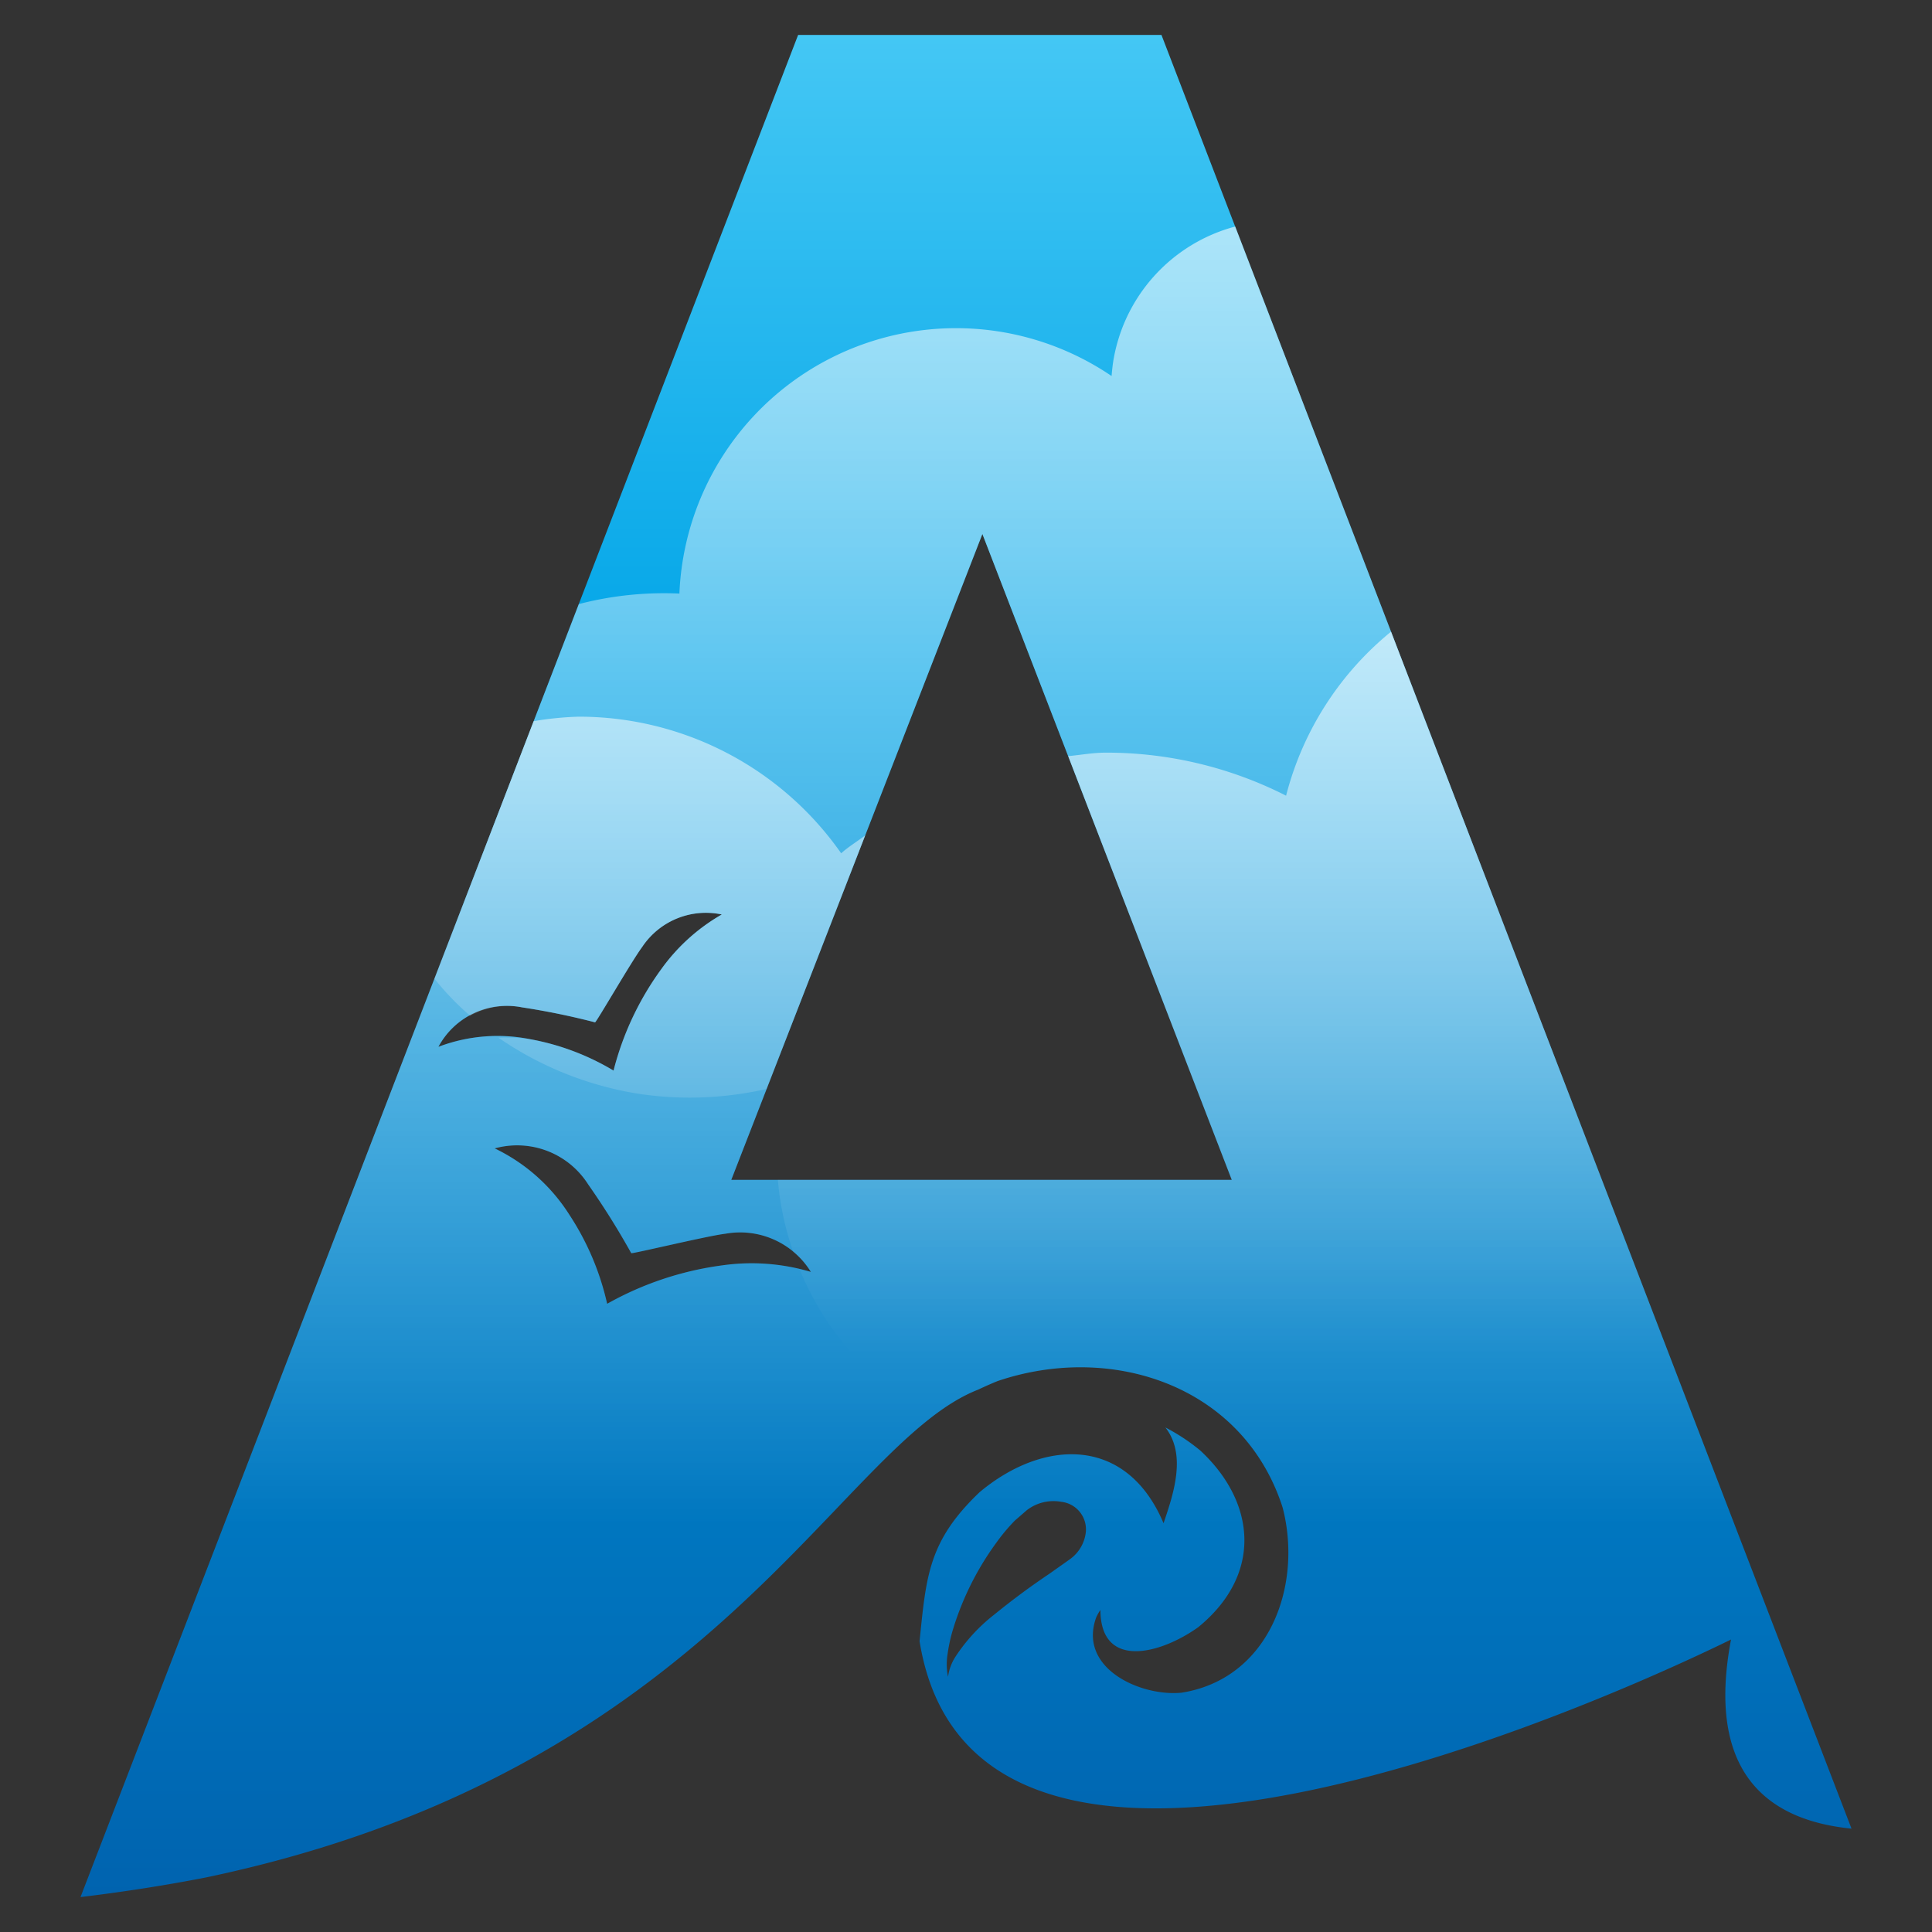 <svg xmlns="http://www.w3.org/2000/svg" xmlns:xlink="http://www.w3.org/1999/xlink" width="120" height="120" viewBox="0 0 120 120"><rect x="0" y="0" width="120" height="120" fill="#333333" stroke="none"/><defs><style>.cls-1{fill:none;}.cls-2{fill:url(#linear-gradient);}.cls-3,.cls-4{isolation:isolate;opacity:0.6;}.cls-3{fill:url(#linear-gradient-2);}.cls-4{fill:url(#linear-gradient-3);}</style><linearGradient id="linear-gradient" x1="60" y1="1020.169" x2="60" y2="1135.831" gradientTransform="translate(0 -1018)" gradientUnits="userSpaceOnUse"><stop offset="0" stop-color="#44c7f4"/><stop offset="0.35" stop-color="#00a4e7"/><stop offset="0.5" stop-color="#0093d8"/><stop offset="1" stop-color="#0063af"/></linearGradient><linearGradient id="linear-gradient-2" x1="70.427" y1="1130.733" x2="70.427" y2="1032.071" gradientTransform="translate(0 -1018)" gradientUnits="userSpaceOnUse"><stop offset="0.29" stop-color="#fff" stop-opacity="0"/><stop offset="1" stop-color="#fff"/></linearGradient><linearGradient id="linear-gradient-3" x1="60.505" y1="1135.291" x2="60.505" y2="1057.235" xlink:href="#linear-gradient-2"/></defs><g id="Layer_2" data-name="Layer 2"><g id="Layer_1-2" data-name="Layer 1"><rect class="cls-1" width="120" height="120"/><path class="cls-2" d="M72.14,2.169H49.573L5,117.831c2.492-.301,5.089-.691,7.807-1.222,31.613-6.639,39.261-26.914,47.954-30.299.39-.186.788-.363,1.204-.531,7.121-2.412,15.282.301,17.704,7.864,1.257,4.855-.841,10.635-6.284,11.494-2.536.248-6.435-1.509-5.302-4.665a2.631,2.631,0,0,1,.266-.474c.009,3.696,3.691,2.775,6.081,1.066,4.019-3.288,3.567-7.772.124-10.967a12.123,12.123,0,0,0-2.169-1.434c1.332,1.699.495,4.151-.115,5.948-2.306-5.461-7.475-5.236-11.423-1.93-3.187,3.036-3.315,5.205-3.731,9.255,3.381,20.992,41.187,4.413,50.401-.102-1.522,8.046,2.036,11.206,7.484,11.746Zm-44.909,62.851a4.819,4.819,0,0,1,5.187-2.452,44.971,44.971,0,0,1,4.541.932c.071.018,2.284-3.822,2.925-4.678a4.754,4.754,0,0,1,4.948-2.022,11.9,11.9,0,0,0-3.758,3.395A18.39,18.39,0,0,0,38.11,66.492v.005A15.449,15.449,0,0,0,32.954,64.551,10.332,10.332,0,0,0,27.231,65.02ZM44.886,78.59a19.929,19.929,0,0,0-7.17,2.388v-.005l-.005.007a16.699,16.699,0,0,0-2.333-5.508,11.247,11.247,0,0,0-4.651-4.143,5.226,5.226,0,0,1,5.807,2.238,48.683,48.683,0,0,1,2.673,4.269c.035.062,4.709-1.071,5.86-1.208a5.157,5.157,0,0,1,5.298,2.372A12.925,12.925,0,0,0,44.886,78.59Zm.535-5.306L61.018,33.169,76.508,73.283Zm21.005,23.583-1.244.88c-1.253.845-2.279,1.607-3.452,2.558a10.828,10.828,0,0,0-2.377,2.585,3.051,3.051,0,0,0-.469,1.257l-.018-.08a3.991,3.991,0,0,1-.009-1.336,10.007,10.007,0,0,1,.31-1.443,17.978,17.978,0,0,1,2.735-5.492,11.553,11.553,0,0,1,1.142-1.359l.73-.633a2.711,2.711,0,0,1,2.155-.522,1.722,1.722,0,0,1,1.514,1.876A2.389,2.389,0,0,1,66.426,96.866Z"/><path class="cls-3" d="M113.871,110.643a21.567,21.567,0,0,1-2.315,2.089c-3.368-1.443-5.209-4.718-4.041-10.897-4.426,2.169-15.451,7.099-26.09,9.33a22.512,22.512,0,0,1-4.864-7.338c3.027-2.159,4.081-6.435,3.107-10.184a12.038,12.038,0,0,0-3.665-5.497c.062-.173.075-.363.137-.536-.155.098-.323.15-.483.243A14.518,14.518,0,0,0,61.964,85.779c-.416.168-.814.345-1.204.531a11.926,11.926,0,0,0-2.855,1.713,18.32,18.32,0,0,1-8.227-9.155c.221.055.478.064.686.131a5.215,5.215,0,0,0-1.093-1.239,18.087,18.087,0,0,1-.956-4.477H76.508L61.018,33.169,47.616,67.636a21.391,21.391,0,0,1-7.745.332A21.168,21.168,0,0,1,30.957,64.451a11.433,11.433,0,0,1,1.996.1,15.447,15.447,0,0,1,5.156,1.945v-.005a18.392,18.392,0,0,1,2.965-6.298A11.903,11.903,0,0,1,44.833,56.799a4.754,4.754,0,0,0-4.948,2.022c-.642.857-2.855,4.696-2.925,4.678a44.954,44.954,0,0,0-4.541-.932,4.761,4.761,0,0,0-3.222.524,17.571,17.571,0,0,1-2.213-2.301l8.967-23.269A21.098,21.098,0,0,1,42.199,36.867,17.195,17.195,0,0,1,69.042,23.355c.022-.261.048-.525.084-.786a10.374,10.374,0,0,1,7.595-8.498ZM72.384,88.665a2.696,2.696,0,0,1,.248.553c.133-.049.274-.075.403-.12C72.813,88.966,72.605,88.78,72.384,88.665Zm2.925,2.262c-.075.363-.217.695-.27,1.067a22.379,22.379,0,0,0,.341,8.13C78.035,97.247,77.739,93.728,75.309,90.926Z"/><path class="cls-4" d="M110.344,101.482a6.288,6.288,0,0,0-.916-.319c.146-.354.239-.735.372-1.098L86.4,39.235a19.353,19.353,0,0,0-6.519,10.186,24.636,24.636,0,0,0-11.197-2.673c-.797,0-1.558.144-2.337.217L76.508,73.283H45.421L53.742,51.886c-.496.378-1.035.699-1.496,1.113a19.881,19.881,0,0,0-16.305-8.485,19.759,19.759,0,0,0-2.797.281L6.686,113.459A22.947,22.947,0,0,0,9.417,115.928c-.367.425-.655.912-.987,1.363,1.452-.212,2.855-.381,4.378-.682,31.613-6.639,39.261-26.913,47.954-30.299.39-.186.788-.363,1.204-.531,7.121-2.412,15.282.301,17.704,7.864,1.257,4.855-.841,10.635-6.284,11.494-2.536.248-6.435-1.509-5.302-4.665a2.631,2.631,0,0,1,.266-.474c.009,3.696,3.691,2.775,6.081,1.066,4.019-3.288,3.567-7.772.124-10.967a12.123,12.123,0,0,0-2.169-1.434c1.332,1.699.495,4.151-.115,5.948-2.306-5.461-7.475-5.236-11.423-1.93-3.187,3.036-3.315,5.205-3.731,9.255,3.381,20.992,41.187,4.413,50.401-.102-1.341,7.099,1.27,10.383,5.639,11.436a7.141,7.141,0,0,0,1.168-1.452Zm-83.112-36.462a4.819,4.819,0,0,1,5.187-2.452,44.971,44.971,0,0,1,4.541.932c.071.018,2.284-3.822,2.925-4.678a4.754,4.754,0,0,1,4.948-2.022,11.9,11.9,0,0,0-3.758,3.395A18.39,18.39,0,0,0,38.11,66.492v.005A15.449,15.449,0,0,0,32.954,64.551,10.332,10.332,0,0,0,27.231,65.02ZM44.886,78.59a19.929,19.929,0,0,0-7.17,2.388v-.005l-.005.007a16.699,16.699,0,0,0-2.333-5.508,11.247,11.247,0,0,0-4.651-4.143,5.226,5.226,0,0,1,5.807,2.238,48.683,48.683,0,0,1,2.673,4.269c.035.062,4.709-1.071,5.86-1.208a5.157,5.157,0,0,1,5.298,2.372A12.925,12.925,0,0,0,44.886,78.59ZM66.426,96.866l-1.244.88c-1.253.845-2.279,1.607-3.452,2.558a10.828,10.828,0,0,0-2.377,2.585,3.051,3.051,0,0,0-.469,1.257l-.018-.08a3.991,3.991,0,0,1-.009-1.336,10.007,10.007,0,0,1,.31-1.443,17.978,17.978,0,0,1,2.735-5.492,11.553,11.553,0,0,1,1.142-1.359l.73-.633a2.711,2.711,0,0,1,2.155-.522,1.722,1.722,0,0,1,1.514,1.876A2.389,2.389,0,0,1,66.426,96.866Z"/></g></g></svg>
